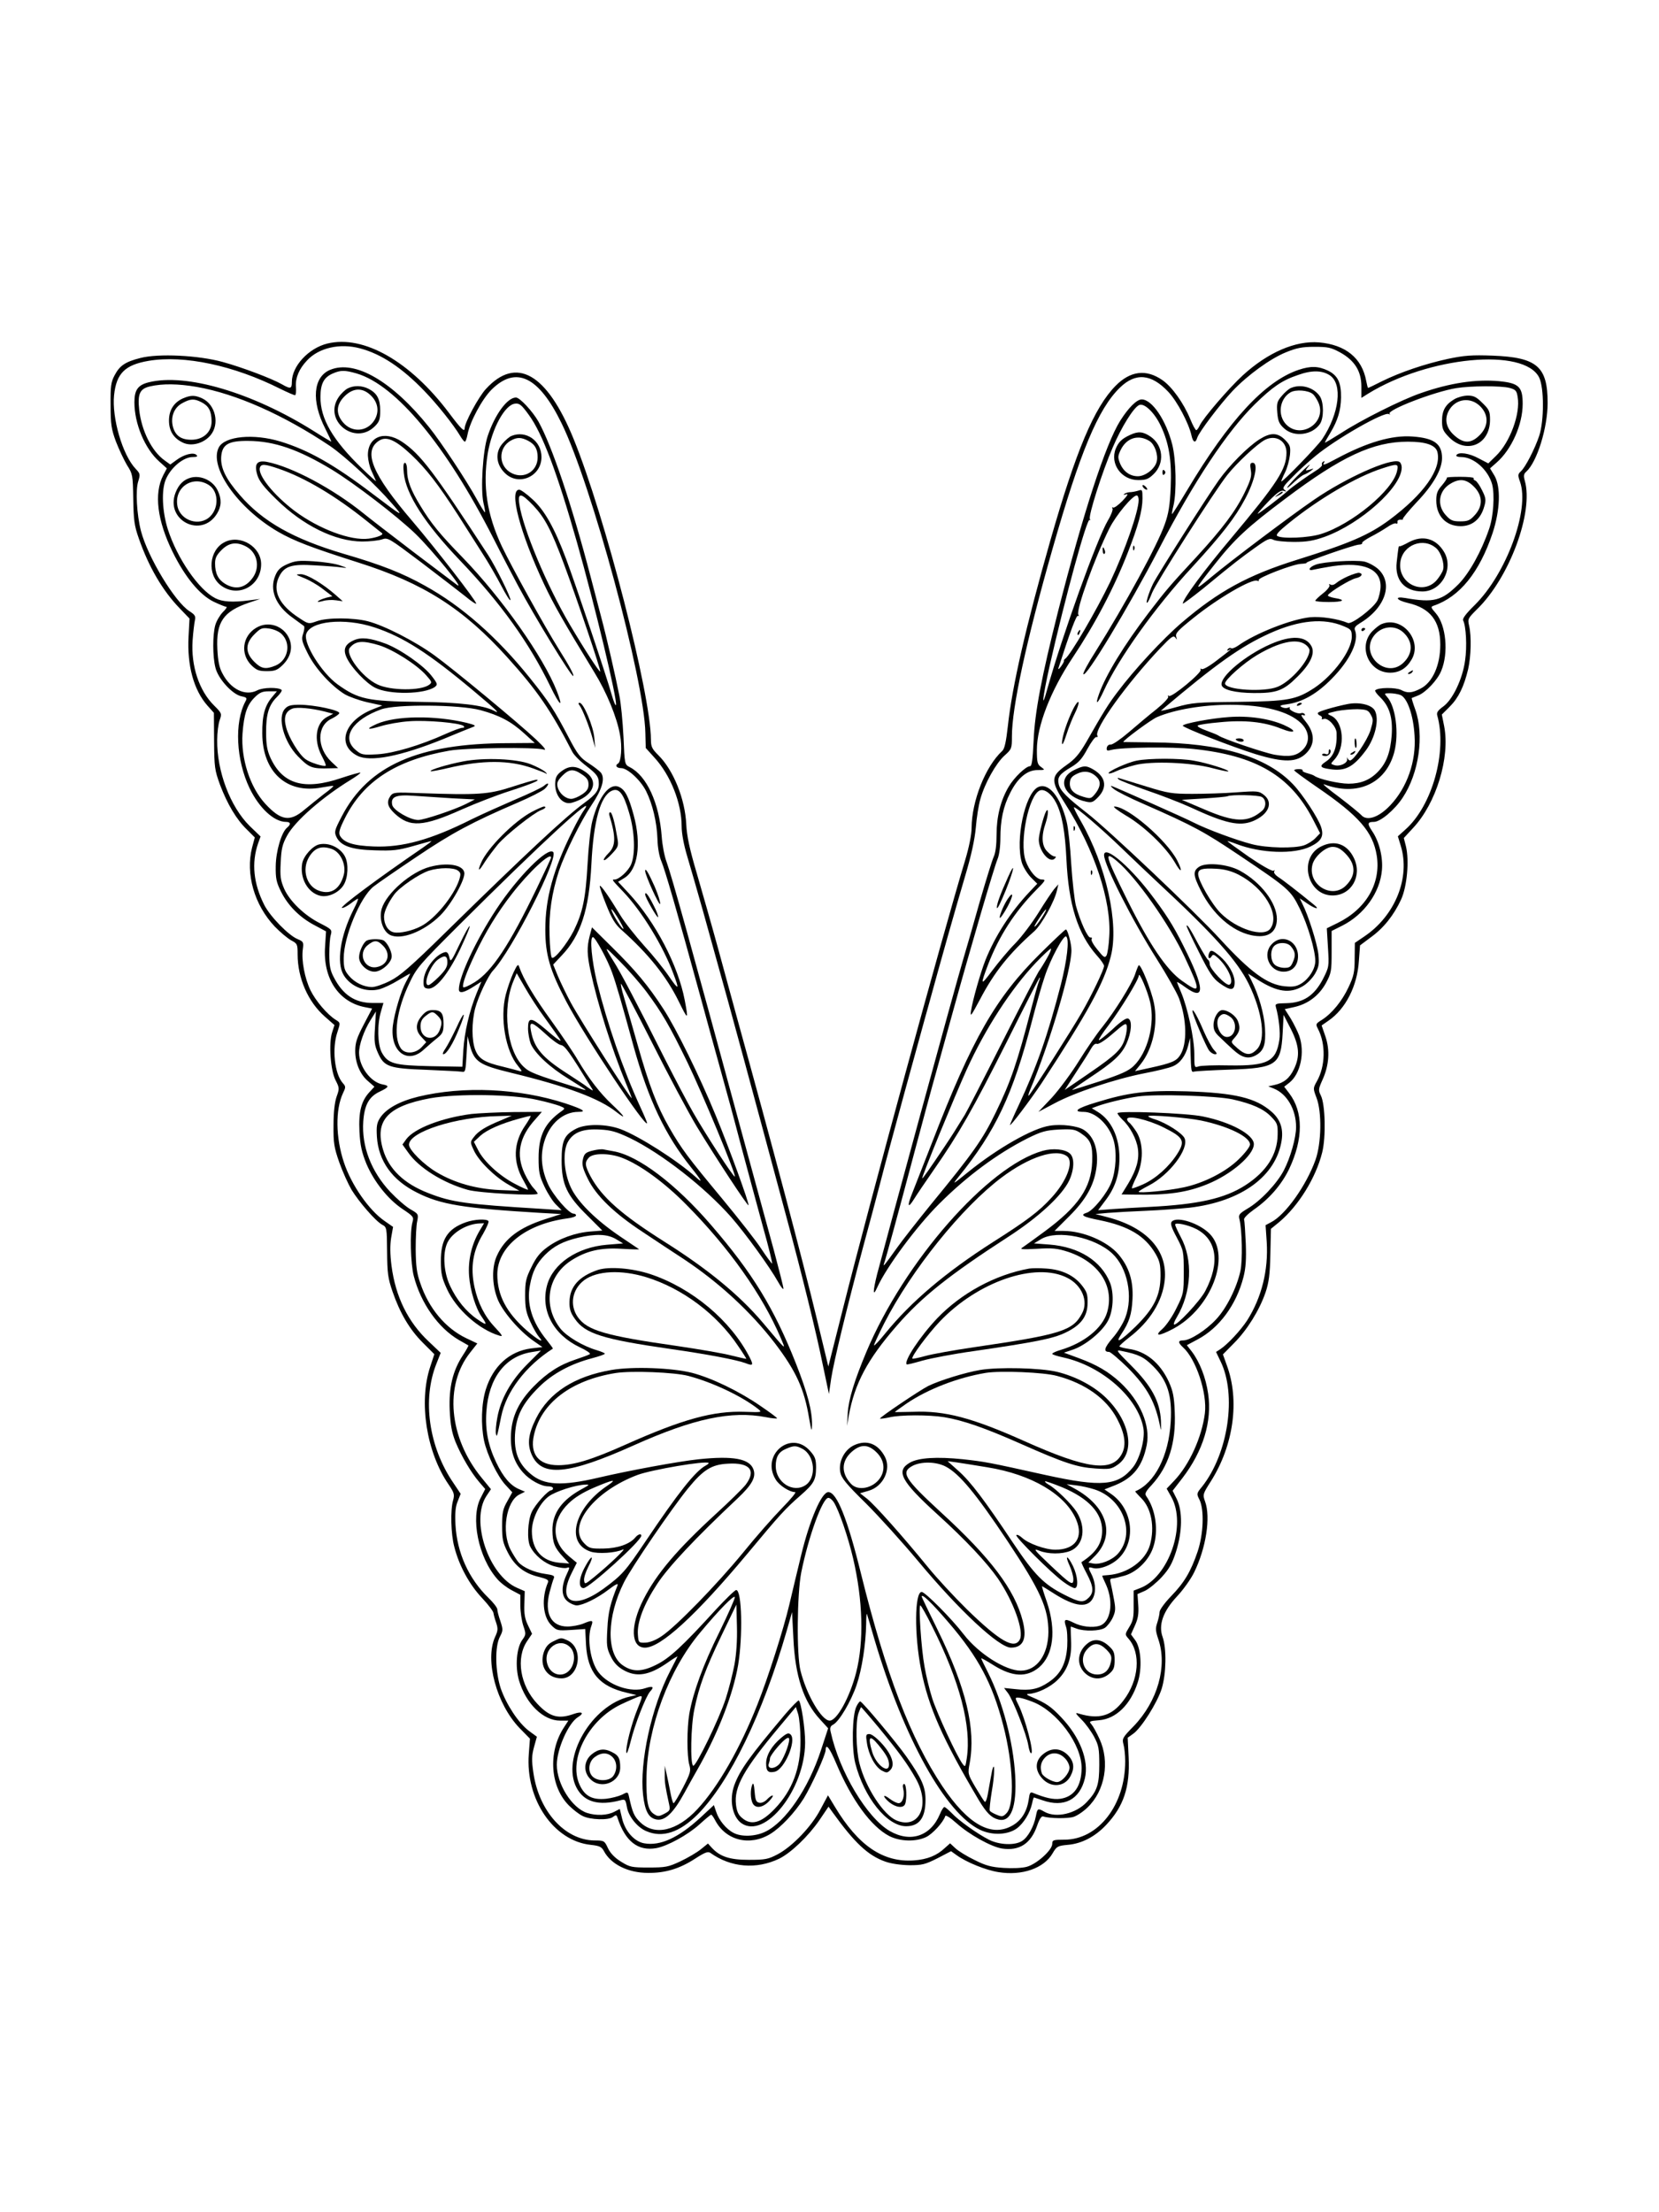 <?xml version="1.0" standalone="no"?>
<!DOCTYPE svg PUBLIC "-//W3C//DTD SVG 20010904//EN"
 "http://www.w3.org/TR/2001/REC-SVG-20010904/DTD/svg10.dtd">
<svg version="1.0" xmlns="http://www.w3.org/2000/svg"
 width="864pt" height="1152pt" viewBox="0 0 864 1152"
 preserveAspectRatio="xMidYMid meet">

<g transform="translate(0,1152) scale(0.1,-0.1)"
fill="#000000" stroke="none">
<path d="M1705 9731 c-98 -24 -185 -118 -185 -200 0 -36 -7 -38 -52 -12 -53
30 -206 88 -308 116 -127 35 -334 45 -428 21 -79 -20 -108 -39 -135 -90 -19
-36 -22 -56 -21 -156 0 -100 4 -125 28 -190 16 -41 42 -96 58 -123 29 -45 30
-52 32 -175 2 -110 5 -138 29 -206 52 -149 124 -272 213 -364 l51 -53 -5 -94
c-8 -151 27 -278 98 -359 l34 -38 1 -146 c1 -138 3 -152 31 -229 38 -100 85
-180 140 -233 l41 -41 -14 -52 c-35 -137 11 -299 118 -412 27 -28 65 -60 84
-71 34 -18 35 -21 35 -74 0 -123 54 -247 142 -324 l50 -44 -12 -37 c-19 -57
-9 -200 18 -251 20 -39 20 -43 5 -85 -10 -29 -16 -80 -16 -149 -1 -92 3 -116
30 -193 17 -48 46 -112 64 -143 40 -65 126 -164 160 -182 23 -12 24 -17 25
-140 1 -111 4 -137 28 -207 39 -113 89 -198 158 -267 l60 -60 -22 -67 c-60
-183 -19 -443 96 -611 29 -43 32 -52 24 -82 -15 -50 -12 -177 6 -243 25 -99
79 -197 144 -266 33 -35 60 -71 60 -79 1 -8 7 -31 14 -50 10 -31 10 -41 -6
-75 -54 -121 8 -349 128 -474 l54 -55 -6 -80 c-18 -237 130 -453 323 -473 45
-5 56 -10 68 -32 36 -69 126 -114 230 -114 90 -1 165 22 245 74 51 33 67 39
80 30 106 -76 239 -87 358 -30 61 30 151 116 209 200 l48 71 20 -28 c115 -160
185 -226 275 -258 31 -11 79 -18 126 -19 67 0 82 4 146 36 l71 37 28 -20 c52
-38 154 -79 219 -89 123 -20 237 20 282 98 21 36 26 39 78 44 74 6 144 43 202
105 90 96 123 195 116 349 l-5 104 28 20 c43 30 126 162 149 235 24 78 26 209
5 269 -23 63 2 134 75 212 32 34 72 90 89 125 62 126 87 287 57 369 -13 36
-12 39 30 105 119 188 151 422 83 605 l-20 56 58 59 c68 68 132 171 164 264
17 51 23 93 25 198 l3 133 43 35 c100 84 191 230 224 363 20 80 16 250 -7 296
-14 28 -13 34 9 83 34 75 39 153 15 224 l-20 58 36 25 c89 61 150 181 158 311
l6 81 56 42 c67 48 120 115 158 197 31 68 43 203 25 277 l-11 43 48 52 c121
129 194 368 162 531 l-12 60 41 41 c46 46 74 104 96 195 15 67 18 171 5 227
-8 35 -6 38 41 85 169 164 296 506 249 670 -7 25 -6 35 8 47 56 51 111 228
111 358 0 189 -55 237 -286 246 -110 4 -148 1 -234 -17 -119 -26 -247 -69
-344 -117 -37 -19 -69 -34 -71 -34 -2 0 -6 17 -10 37 -22 119 -108 188 -246
200 -122 10 -266 -52 -397 -172 -71 -65 -207 -223 -224 -261 -6 -13 -14 -24
-18 -24 -4 0 -18 25 -31 57 -34 83 -95 169 -146 204 -84 58 -166 48 -243 -30
-112 -114 -205 -335 -340 -806 -128 -450 -199 -761 -221 -965 -9 -81 -17 -119
-29 -130 -88 -81 -159 -261 -160 -401 0 -35 -13 -100 -34 -170 -119 -393 -498
-1785 -635 -2330 l-77 -305 -58 240 c-82 339 -229 893 -426 1606 -16 58 -56
206 -90 330 -34 124 -85 302 -112 395 -37 125 -51 192 -54 252 -6 132 -67 283
-145 360 -33 33 -39 44 -39 82 -1 238 -239 1164 -403 1566 -139 341 -298 432
-456 260 -39 -42 -111 -176 -111 -205 0 -22 -18 -5 -81 79 -202 269 -445 408
-634 362z m170 -25 c110 -29 219 -101 336 -223 66 -68 151 -175 185 -232 10
-17 21 -31 25 -31 4 0 10 17 14 38 12 65 75 183 125 233 127 126 246 69 365
-176 156 -318 431 -1336 436 -1612 l2 -78 46 -51 c84 -92 141 -237 141 -357 0
-37 11 -96 29 -156 16 -53 52 -179 81 -281 28 -102 62 -223 75 -270 59 -208
193 -703 360 -1325 80 -295 156 -604 189 -767 l33 -157 12 82 c14 89 80 362
167 687 31 113 71 264 90 337 18 72 75 281 125 465 51 183 106 387 125 453 59
216 144 517 191 675 31 104 49 186 55 250 4 52 15 120 24 150 23 82 81 185
125 225 38 34 39 37 39 100 0 151 74 494 211 975 144 506 238 731 351 841 82
80 164 73 253 -22 46 -49 106 -163 120 -226 8 -37 21 -43 30 -13 9 30 120 176
184 244 79 83 196 168 277 201 56 23 85 29 149 29 70 0 86 -3 134 -29 76 -42
111 -98 111 -178 l0 -59 35 22 c315 194 813 241 891 84 26 -54 26 -225 0 -304
-23 -68 -72 -164 -96 -185 -15 -14 -16 -20 -4 -53 52 -146 -71 -480 -236 -643
-46 -45 -65 -71 -60 -80 15 -28 21 -136 10 -209 -13 -96 -65 -205 -115 -240
-26 -19 -34 -30 -30 -45 53 -188 -26 -471 -166 -595 l-39 -35 15 -49 c51 -166
-29 -364 -189 -472 l-50 -34 -1 -82 c0 -71 -5 -92 -32 -149 -34 -73 -87 -137
-139 -170 -32 -20 -33 -22 -20 -47 41 -79 39 -194 -6 -273 -20 -36 -20 -37 -2
-85 29 -74 26 -237 -5 -324 -48 -134 -157 -287 -232 -325 l-28 -15 6 -88 c9
-146 -26 -288 -102 -408 -34 -52 -101 -124 -140 -150 l-22 -14 23 -48 c86
-174 41 -481 -96 -654 -29 -35 -29 -37 -13 -68 25 -52 21 -178 -10 -270 -35
-103 -69 -161 -138 -232 -33 -34 -59 -70 -60 -82 0 -12 -6 -37 -12 -56 -10
-29 -9 -43 5 -85 49 -141 -3 -324 -128 -454 -58 -59 -61 -65 -53 -95 5 -17 9
-57 9 -88 0 -227 -140 -408 -317 -408 -58 0 -63 -2 -63 -22 0 -32 -81 -105
-132 -119 -25 -7 -76 -9 -122 -6 -63 4 -93 12 -150 41 -40 19 -85 47 -100 61
l-28 26 -27 -24 c-42 -40 -92 -60 -162 -65 -160 -11 -290 77 -412 281 l-35 58
-39 -73 c-46 -89 -147 -194 -223 -234 -49 -26 -65 -29 -150 -29 -101 0 -151
17 -194 64 l-19 21 -37 -30 c-21 -17 -69 -45 -107 -63 -62 -29 -77 -32 -164
-32 -89 0 -99 2 -144 30 -33 20 -56 44 -69 71 -18 39 -20 40 -72 40 -153 3
-287 152 -316 351 -10 68 -9 90 3 135 l15 54 -42 31 c-54 41 -116 135 -146
220 -29 87 -32 220 -4 271 16 31 16 37 2 80 -9 25 -16 53 -16 61 0 9 -21 36
-46 60 -103 100 -164 235 -172 381 -3 63 0 95 12 123 l15 38 -38 57 c-128 187
-163 434 -88 621 l22 56 -62 59 c-108 101 -173 233 -194 394 -8 62 -8 108 -2
146 l10 57 -43 30 c-82 56 -174 188 -213 306 -43 129 -45 274 -5 360 15 31 15
35 0 52 -44 48 -58 181 -29 266 16 49 16 49 -8 64 -44 27 -105 99 -132 154
-30 62 -48 156 -40 214 5 37 3 40 -28 53 -47 20 -142 117 -173 178 -56 111
-67 218 -32 320 l13 36 -57 55 c-101 100 -171 285 -169 448 0 37 6 84 13 103
12 34 11 36 -29 76 -78 77 -121 206 -112 339 3 44 9 91 12 105 5 21 0 29 -28
47 -76 48 -217 281 -253 418 -22 86 -29 214 -14 259 11 35 10 40 -13 64 -69
72 -125 266 -113 384 12 114 57 158 180 179 185 31 444 -24 686 -146 39 -19
73 -34 77 -33 4 2 6 22 4 45 -3 46 17 93 58 136 61 66 171 91 276 63z"/>
<path d="M1719 9594 c-88 -37 -99 -162 -25 -306 19 -38 33 -68 31 -68 -1 0
-42 24 -89 54 -321 202 -667 304 -862 255 -56 -14 -74 -40 -74 -104 0 -111 54
-241 129 -308 l40 -36 -19 -36 c-49 -95 -31 -236 49 -399 65 -132 142 -225
215 -260 30 -14 59 -26 65 -26 5 0 -3 -13 -19 -28 -15 -16 -33 -46 -39 -68
-14 -51 -14 -163 1 -221 14 -58 89 -140 136 -149 28 -6 30 -9 20 -27 -58 -109
-49 -304 22 -452 50 -103 127 -175 190 -175 24 0 26 -13 5 -30 -29 -24 -58
-122 -59 -200 -1 -63 3 -84 27 -132 36 -73 97 -135 175 -176 l60 -32 -5 -79
c-12 -166 71 -290 209 -316 l36 -7 -44 -84 c-36 -69 -44 -94 -44 -137 0 -63
26 -124 69 -159 l31 -27 -24 -26 c-45 -48 -59 -104 -54 -208 4 -73 12 -107 36
-167 40 -94 113 -186 190 -237 55 -37 58 -41 50 -68 -14 -49 -10 -216 7 -280
36 -141 128 -271 235 -333 25 -14 47 -27 49 -28 2 -2 -11 -25 -28 -51 -53 -80
-74 -168 -69 -286 4 -79 11 -116 30 -165 31 -75 81 -160 124 -210 l31 -36 -23
-45 c-55 -103 -13 -312 86 -424 16 -19 50 -45 75 -58 l45 -24 0 -57 c0 -32 7
-78 15 -103 15 -44 15 -47 -6 -76 -29 -42 -37 -138 -16 -210 36 -121 126 -209
214 -209 l43 0 -24 -37 c-83 -128 -71 -308 28 -406 20 -20 51 -44 69 -53 40
-21 138 -24 160 -5 14 11 18 11 23 -5 40 -123 107 -175 202 -158 59 11 164 69
224 123 31 28 58 51 62 51 3 0 12 -13 20 -28 55 -106 180 -138 288 -72 54 33
127 110 174 185 42 69 113 226 114 252 0 37 21 11 55 -70 81 -191 181 -328
276 -378 57 -29 139 -31 193 -5 34 17 88 76 99 109 2 7 27 -9 57 -36 68 -61
182 -124 238 -133 91 -14 151 26 183 118 11 33 23 52 31 49 35 -11 130 -12
160 -2 18 6 51 28 72 49 91 87 117 238 62 357 -15 33 -34 67 -42 76 -14 15
-10 17 40 21 88 7 164 81 201 196 24 72 18 180 -13 221 l-22 30 21 47 c16 35
20 61 17 105 l-4 58 39 17 c21 10 60 42 87 71 39 43 55 71 75 134 33 105 34
209 4 272 l-22 44 51 66 c108 141 155 295 134 439 -12 84 -44 166 -86 221
l-25 32 56 30 c112 59 202 180 239 325 12 47 15 93 12 174 -3 61 -6 117 -9
125 -2 8 19 29 51 52 81 56 145 131 184 212 74 157 74 297 0 394 l-26 34 27
21 c58 46 82 158 51 245 -8 22 -28 62 -44 89 l-31 49 50 11 c71 16 128 59 164
124 28 52 30 62 30 164 l0 108 56 28 c114 58 196 172 206 289 6 67 -14 149
-51 203 -26 39 -25 48 9 48 34 0 108 62 150 126 85 128 113 325 66 458 -12 33
-20 60 -19 61 2 1 18 7 35 14 39 16 100 80 119 128 39 93 25 238 -28 299 -27
31 -28 34 -11 40 135 46 238 174 306 377 40 121 44 242 10 300 l-23 38 34 30
c78 68 136 198 136 306 0 89 -20 108 -123 118 -120 11 -256 -9 -407 -62 -100
-34 -315 -142 -417 -209 -46 -29 -83 -51 -83 -49 0 3 13 26 29 52 38 64 54
116 55 183 1 78 -17 115 -68 140 -51 24 -90 25 -153 4 -175 -59 -362 -261
-580 -626 -42 -70 -78 -127 -79 -125 -2 1 2 23 8 47 16 71 13 236 -7 315 -32
126 -105 235 -159 235 -26 0 -69 -43 -112 -111 -76 -121 -193 -481 -323 -990
-87 -345 -122 -529 -128 -676 -5 -101 -9 -133 -19 -133 -21 0 -83 -59 -111
-107 -42 -71 -63 -156 -63 -249 0 -53 -5 -95 -15 -116 -8 -18 -40 -121 -71
-228 -30 -107 -70 -247 -89 -310 -52 -177 -387 -1407 -447 -1635 -23 -92 -23
-122 1 -68 49 107 204 316 321 433 145 145 303 262 461 342 73 36 95 42 164
46 72 3 84 1 115 -20 51 -34 61 -61 58 -148 -5 -135 -72 -233 -248 -363 -54
-40 -106 -77 -116 -84 -15 -9 2 -10 77 -6 81 5 106 2 162 -16 161 -54 242
-179 203 -314 -24 -83 -119 -160 -243 -197 -24 -7 -43 -16 -43 -20 0 -4 26
-12 58 -19 203 -45 390 -211 417 -370 9 -54 -19 -157 -54 -201 -78 -98 -164
-105 -456 -41 -302 67 -314 69 -430 82 -137 14 -232 8 -277 -18 -74 -43 -46
-96 143 -268 149 -135 259 -253 316 -335 82 -120 137 -275 114 -318 -28 -53
-104 -9 -274 156 -66 65 -158 164 -205 222 -133 163 -276 323 -316 355 l-37
29 45 13 c76 22 118 111 85 176 -36 69 -94 91 -159 62 -52 -23 -84 -86 -74
-141 6 -31 29 -60 134 -163 69 -69 192 -205 272 -301 213 -256 421 -450 483
-450 64 0 85 47 61 140 -41 161 -167 328 -425 564 -191 176 -212 209 -148 243
45 23 122 22 172 -4 71 -37 156 -139 322 -388 172 -259 213 -350 213 -474 -1
-118 -60 -201 -144 -201 -80 0 -220 89 -297 189 -62 81 -201 221 -219 221 -37
0 -39 -225 -3 -405 38 -194 112 -361 301 -680 40 -66 65 -91 101 -100 66 -17
97 65 88 229 -10 175 -65 383 -141 535 -20 39 -36 73 -36 75 0 3 29 -13 65
-36 98 -61 172 -64 236 -11 75 64 91 192 41 341 -16 45 -27 82 -25 82 1 0 29
-17 60 -37 114 -73 183 -79 208 -19 14 34 9 81 -13 123 -16 30 -15 35 8 28 35
-11 103 15 141 55 88 92 66 254 -44 330 l-35 24 56 22 c95 39 142 99 164 209
20 102 -33 228 -138 326 -62 57 -122 92 -217 127 l-76 28 50 17 c64 23 148 92
178 147 29 51 34 144 12 200 -46 114 -161 187 -316 199 l-80 6 38 23 c84 49
280 9 370 -76 79 -74 109 -223 68 -332 -11 -30 -41 -79 -66 -107 -44 -51 -50
-73 -19 -73 7 0 51 -37 97 -82 104 -105 146 -182 171 -318 3 -14 3 5 2 42 -5
100 -49 181 -155 287 -79 79 -82 83 -50 76 89 -18 116 -31 165 -80 74 -74 99
-152 91 -289 -10 -177 -83 -320 -185 -362 -1 -1 13 -17 32 -36 52 -52 71 -150
45 -243 -23 -82 -116 -149 -216 -157 -18 -1 -33 -3 -33 -4 0 -1 9 -23 21 -48
40 -91 23 -194 -34 -212 -37 -12 -96 -5 -136 16 -46 23 -53 19 -39 -22 6 -16
8 -62 6 -102 -6 -90 -35 -145 -97 -186 -53 -36 -95 -45 -173 -36 l-59 6 20
-26 c25 -32 97 -215 106 -271 4 -24 10 -43 15 -43 17 0 -30 180 -66 252 -8 15
-14 29 -14 33 0 10 30 5 85 -16 129 -48 259 -223 258 -347 -1 -94 -40 -149
-111 -159 -36 -5 -77 4 -143 31 -13 6 -17 -1 -21 -32 -9 -64 -37 -110 -83
-137 -110 -65 -232 2 -367 203 -165 247 -294 583 -424 1107 -70 285 -126 425
-170 425 -35 0 -97 -144 -142 -330 -17 -69 -44 -183 -61 -255 -30 -128 -111
-382 -166 -520 -90 -229 -206 -431 -312 -545 -106 -115 -224 -142 -299 -69
-31 30 -40 49 -58 132 -6 27 -7 27 -37 11 -17 -8 -55 -18 -83 -21 -72 -7 -111
14 -138 74 -59 133 47 336 215 417 40 19 82 37 94 41 21 6 21 5 -6 -62 -33
-80 -64 -204 -59 -230 2 -10 12 16 22 57 22 90 79 236 102 262 23 24 14 30
-25 17 -74 -26 -193 15 -245 84 -42 56 -60 178 -36 241 11 30 5 31 -43 11 -20
-8 -57 -15 -82 -15 -85 0 -121 69 -93 178 8 31 18 64 22 73 6 13 -2 17 -45 23
-57 8 -115 33 -140 62 -9 11 -27 39 -40 64 -48 93 -23 252 45 287 l30 15 -30
13 c-46 19 -84 64 -120 140 -42 88 -58 169 -51 265 12 174 98 287 235 309 l49
8 -71 -71 c-85 -85 -139 -182 -156 -278 -7 -36 -10 -75 -7 -85 4 -20 6 -15 27
90 26 130 127 263 269 354 2 1 -13 21 -32 45 -76 93 -106 189 -87 286 13 71
34 112 78 157 46 46 94 71 174 90 91 21 150 19 195 -7 l38 -23 -85 -7 c-154
-13 -280 -98 -311 -211 -35 -130 32 -257 171 -323 33 -15 56 -31 52 -35 -4 -4
-37 -16 -73 -28 -85 -28 -149 -69 -220 -141 -77 -79 -113 -154 -118 -248 -4
-85 15 -145 62 -199 35 -40 95 -73 132 -73 14 0 25 -4 25 -10 0 -5 -4 -10 -8
-10 -18 0 -85 -75 -103 -114 -21 -46 -25 -145 -8 -179 24 -47 74 -88 125 -103
28 -8 58 -12 67 -8 15 5 15 1 -3 -37 -29 -64 -26 -113 6 -138 15 -12 36 -21
48 -21 32 1 105 36 165 82 38 29 52 35 47 22 -37 -92 -49 -139 -53 -226 -5
-86 -3 -101 17 -142 15 -32 35 -54 64 -71 70 -41 136 -30 230 35 32 23 56 37
54 33 -2 -4 -18 -37 -37 -73 -98 -188 -161 -477 -142 -647 10 -83 28 -118 66
-127 46 -12 91 31 150 139 15 28 52 94 82 147 99 179 171 368 197 517 25 150
20 391 -10 391 -7 0 -54 -46 -106 -102 -175 -192 -242 -254 -312 -288 -75 -37
-123 -37 -174 -1 -86 61 -82 253 8 432 40 79 249 385 333 488 79 97 123 125
208 129 114 7 149 -35 92 -110 -16 -20 -84 -87 -153 -150 -204 -187 -311 -313
-379 -447 -70 -137 -66 -251 8 -251 82 0 265 168 534 490 169 203 196 233 274
301 72 63 82 81 83 146 0 44 -5 58 -31 87 -99 113 -259 -20 -179 -149 19 -31
72 -65 101 -65 8 0 -23 -37 -67 -82 -45 -46 -137 -150 -204 -233 -138 -168
-349 -385 -424 -435 -31 -21 -62 -33 -85 -34 -35 -1 -36 0 -39 42 -5 64 31
158 100 263 58 89 198 238 420 447 75 71 96 110 82 150 -20 56 -105 72 -286
53 -105 -11 -364 -59 -518 -95 -195 -46 -287 -41 -357 19 -63 53 -86 113 -81
205 6 96 38 161 125 247 69 69 165 121 276 150 37 10 67 20 67 24 0 3 -19 11
-42 18 -72 21 -157 72 -189 112 -93 118 -69 273 54 354 79 51 153 69 265 62
52 -3 92 -4 90 -2 -1 1 -46 31 -98 66 -127 86 -222 180 -257 255 -38 81 -44
194 -13 242 29 47 78 65 165 60 57 -3 85 -11 155 -44 165 -80 390 -256 527
-411 76 -87 202 -261 245 -338 15 -27 28 -43 28 -35 0 9 -23 99 -50 200 -28
102 -102 374 -165 605 -270 996 -365 1337 -394 1418 -11 29 -22 88 -25 132
-13 174 -78 315 -166 360 -27 14 -27 14 -33 157 -4 79 -13 177 -22 218 -22
109 -63 290 -95 410 -15 58 -40 152 -55 210 -98 375 -201 679 -271 805 -31 54
-97 125 -117 125 -45 0 -110 -89 -147 -200 -26 -77 -38 -279 -22 -350 6 -24 9
-46 8 -48 -2 -2 -22 30 -44 70 -52 95 -185 296 -247 373 -192 240 -387 353
-516 299z m139 -19 c205 -61 464 -373 710 -855 46 -91 105 -203 130 -250 87
-163 275 -470 287 -470 8 0 -20 53 -75 140 -74 118 -247 431 -296 534 -78 166
-101 315 -74 484 22 131 89 254 142 260 23 3 34 -6 71 -57 71 -96 148 -300
252 -666 94 -331 211 -821 203 -846 -2 -7 -12 17 -22 52 -25 91 -191 584 -238
709 -61 162 -112 253 -175 310 -30 28 -61 50 -69 50 -55 0 4 -225 130 -493 48
-102 98 -190 260 -456 65 -105 119 -236 135 -328 12 -61 6 -139 -10 -149 -18
-10 -8 -24 16 -24 33 0 101 -62 130 -120 33 -66 56 -161 59 -249 1 -46 10 -92
20 -115 18 -41 83 -265 201 -696 37 -135 86 -315 110 -400 24 -85 71 -258 104
-385 34 -126 85 -317 114 -422 30 -106 51 -193 48 -193 -3 1 -28 34 -55 75
-26 41 -119 159 -205 263 -180 217 -211 258 -276 371 -63 110 -105 220 -166
436 -28 99 -60 209 -70 244 -11 35 -17 66 -15 68 2 3 75 -135 161 -305 86
-171 191 -367 233 -437 99 -163 265 -416 270 -411 6 6 -101 299 -170 466 -85
207 -207 455 -273 556 -79 122 -147 203 -268 322 l-104 103 -12 -45 c-15 -59
-14 -96 4 -181 37 -173 111 -407 184 -584 17 -41 31 -76 31 -79 0 -15 -265
400 -318 498 -22 41 -52 103 -66 136 l-25 61 44 47 c99 103 143 238 155 476
11 225 47 355 106 382 37 17 61 -13 90 -113 30 -99 34 -215 11 -270 -14 -34
-63 -79 -86 -79 -16 0 -16 0 46 -65 96 -101 206 -281 259 -423 34 -89 30 -92
-23 -15 -25 37 -83 109 -128 158 -45 50 -102 122 -125 160 -59 97 -101 157
-106 152 -3 -2 12 -46 33 -98 28 -71 47 -102 77 -129 142 -126 236 -243 301
-375 49 -100 51 -99 31 7 -35 182 -152 406 -291 556 l-56 60 31 19 c72 42 92
176 50 329 -26 96 -45 132 -76 146 -49 23 -105 -48 -139 -177 -9 -33 -20 -134
-25 -225 -10 -179 -25 -251 -72 -347 -36 -70 -102 -152 -114 -140 -5 5 -11 58
-12 118 -4 115 12 220 49 334 32 94 114 260 170 343 55 81 72 139 48 169 -8 9
-36 31 -64 49 -43 28 -57 45 -104 135 -72 138 -102 185 -201 308 -171 213
-355 375 -547 481 -116 65 -227 109 -423 166 -263 78 -422 168 -541 306 -74
85 -101 142 -97 200 5 64 38 83 141 82 137 -1 262 -45 436 -150 118 -72 338
-241 434 -333 86 -83 266 -304 216 -266 -15 11 -118 89 -229 173 -111 85 -227
174 -256 198 -161 130 -375 244 -505 269 -51 9 -66 -11 -49 -68 9 -31 34 -64
99 -127 139 -137 306 -219 447 -220 39 0 85 5 103 11 31 11 35 8 204 -119 95
-72 198 -152 230 -177 31 -26 57 -43 57 -38 0 15 -212 288 -333 430 -209 244
-258 363 -173 418 38 25 85 5 169 -74 77 -73 138 -151 243 -314 38 -60 95
-149 126 -198 32 -49 76 -126 99 -170 23 -44 44 -78 47 -74 7 6 -75 172 -116
235 -285 437 -352 525 -449 590 -92 61 -179 25 -177 -73 1 -23 9 -60 20 -82
10 -22 20 -44 22 -50 3 -5 -30 24 -72 65 -154 149 -218 260 -217 373 0 69 18
102 64 122 42 18 62 18 125 0z m5067 -9 c69 -45 50 -200 -39 -333 -25 -37
-207 -225 -213 -220 -1 2 7 22 19 46 12 24 23 65 26 92 4 43 1 51 -26 79 -39
38 -74 39 -133 2 -61 -39 -155 -134 -211 -212 -66 -93 -316 -487 -343 -540
-23 -47 -42 -111 -29 -97 5 4 15 27 24 50 20 51 323 527 392 614 50 63 154
160 195 182 56 29 113 -4 113 -66 0 -86 -47 -158 -290 -448 -140 -166 -250
-315 -250 -338 0 -4 48 32 108 80 165 136 192 156 270 212 63 45 75 50 94 40
12 -6 60 -11 107 -11 68 0 102 6 161 27 187 68 400 259 400 360 0 14 -6 28
-14 31 -48 18 -276 -84 -442 -198 -127 -87 -432 -317 -533 -401 -97 -81 -96
-76 18 68 103 130 169 191 365 338 292 220 457 297 638 297 95 0 145 -18 154
-54 22 -89 -71 -220 -251 -354 -106 -78 -205 -121 -480 -207 -256 -80 -409
-164 -600 -327 -98 -84 -247 -244 -336 -363 -45 -59 -72 -102 -162 -260 -37
-63 -58 -88 -104 -120 -82 -58 -83 -80 -4 -203 150 -235 240 -504 228 -688 -2
-45 -9 -89 -14 -99 -9 -15 -15 -11 -47 29 -21 25 -35 50 -31 56 4 6 1 9 -6 8
-14 -3 -53 83 -76 167 -7 28 -18 124 -24 215 -5 91 -16 190 -24 221 -33 133
-96 208 -151 179 -67 -37 -117 -275 -82 -393 7 -22 28 -56 46 -75 l34 -34 -39
-41 c-100 -106 -180 -230 -231 -357 -26 -66 -67 -210 -75 -265 -5 -34 1 -25
47 61 74 141 150 237 282 354 39 35 107 157 119 215 l7 30 -22 -25 c-11 -14
-48 -68 -81 -122 -33 -53 -87 -125 -121 -160 -34 -34 -88 -99 -121 -143 -61
-82 -63 -78 -20 35 57 147 138 272 248 384 51 51 53 56 31 56 -28 0 -66 45
-85 99 -33 99 17 343 75 365 24 9 61 -18 84 -64 31 -60 47 -151 54 -295 11
-236 59 -387 157 -499 22 -24 39 -49 39 -56 0 -18 -66 -156 -117 -244 -51 -89
-259 -415 -275 -431 -5 -5 -2 8 7 30 101 240 215 625 215 726 0 36 -20 109
-29 109 -4 0 -64 -57 -134 -126 -232 -230 -354 -444 -561 -979 -43 -110 -89
-228 -103 -263 -30 -73 -26 -90 8 -35 13 21 58 88 100 148 135 194 205 318
380 665 93 187 172 340 174 340 3 0 0 -10 -5 -22 -5 -13 -23 -77 -40 -143 -71
-274 -105 -376 -185 -540 -67 -138 -115 -207 -336 -476 -69 -85 -150 -188
-179 -229 -62 -87 -73 -101 -66 -80 9 24 72 255 157 575 44 165 95 354 114
420 18 66 59 212 90 325 92 333 213 746 230 786 9 21 15 66 15 110 0 93 15
165 51 235 39 78 88 119 142 119 40 0 41 0 19 16 -19 13 -22 24 -22 89 0 124
71 307 186 480 118 177 215 362 287 546 55 141 77 221 77 284 0 45 -1 47 -22
40 -13 -4 -33 -8 -45 -8 -12 -1 -25 -6 -29 -10 -5 -4 0 -5 11 -1 13 5 7 -7
-19 -34 -22 -23 -44 -38 -49 -35 -6 3 -7 1 -3 -5 3 -6 -7 -34 -24 -62 -58 -99
-238 -600 -316 -879 -32 -117 -25 -47 11 115 82 362 196 779 210 767 4 -5 5
-2 1 4 -9 16 65 249 119 373 45 105 107 205 136 220 26 15 81 -37 114 -107 43
-90 58 -181 52 -320 -4 -93 -11 -138 -31 -193 -37 -107 -207 -419 -363 -667
-36 -56 -63 -107 -61 -113 9 -28 234 345 393 650 183 353 355 612 500 755 91
89 141 124 224 152 72 26 126 25 166 -1z m-5899 -61 c204 -36 450 -145 692
-307 77 -52 239 -202 325 -302 62 -71 58 -69 -98 49 -205 156 -338 231 -485
276 -139 42 -288 28 -320 -30 -54 -101 97 -317 308 -440 83 -48 175 -83 417
-160 341 -108 547 -239 778 -495 156 -173 226 -275 337 -490 8 -17 42 -51 75
-76 48 -37 61 -53 63 -78 4 -44 -10 -66 -76 -114 -97 -71 -307 -267 -717 -669
-188 -185 -242 -231 -294 -257 -35 -18 -77 -32 -93 -32 -43 0 -91 23 -121 59
-23 27 -27 42 -27 91 0 112 86 318 155 373 20 16 120 85 223 154 185 125 292
182 527 283 66 28 130 61 142 72 26 25 22 39 -4 16 -10 -9 -79 -42 -153 -73
-74 -32 -174 -77 -223 -101 -213 -107 -361 -148 -511 -142 -106 4 -156 20
-176 57 -7 15 -2 34 25 88 97 195 267 305 545 354 83 15 449 19 490 6 18 -6 8
8 -37 51 -91 86 -428 365 -530 439 -102 74 -262 156 -348 178 -76 19 -210 20
-265 0 -42 -15 -44 -15 -89 15 -108 69 -145 145 -106 220 27 52 65 64 185 56
58 -3 121 -8 140 -11 32 -4 31 -3 -10 11 -25 9 -86 18 -136 21 -77 5 -97 3
-138 -15 -36 -16 -50 -30 -62 -59 -32 -75 2 -157 89 -219 29 -21 55 -40 60
-44 4 -3 2 -21 -4 -39 -10 -29 -8 -40 24 -104 38 -77 121 -168 192 -212 22
-13 75 -32 118 -42 l78 -17 -48 -19 c-149 -58 -192 -185 -83 -242 67 -35 225
-4 450 87 74 31 144 59 155 63 16 6 8 10 -35 21 -168 40 -370 37 -468 -6 -62
-28 -49 -33 23 -11 33 10 98 22 145 25 88 7 267 -8 285 -25 5 -6 3 -9 -7 -9
-9 0 -47 -14 -85 -31 -135 -61 -274 -102 -358 -107 -76 -4 -83 -3 -113 23 -76
64 -17 157 133 211 77 28 409 25 517 -4 99 -27 160 -59 228 -121 l55 -50 -140
-1 c-466 -1 -727 -116 -865 -381 -38 -73 -40 -81 -28 -107 22 -47 79 -67 201
-70 92 -3 120 0 198 22 49 14 92 26 95 26 4 0 -16 -15 -42 -33 -237 -162 -437
-311 -423 -315 5 -2 25 8 44 22 18 14 36 26 39 26 4 0 -7 -26 -23 -57 -69
-137 -90 -277 -51 -341 37 -61 117 -92 188 -73 20 6 64 26 96 46 32 19 60 35
62 35 1 0 -8 -19 -21 -42 -27 -49 -60 -161 -69 -229 -16 -134 76 -205 162
-124 20 18 52 46 70 60 28 23 32 33 32 74 0 55 -12 71 -56 71 -24 0 -39 -8
-58 -31 -33 -39 -33 -76 -1 -109 l25 -27 -24 -26 c-33 -35 -89 -38 -110 -4
-39 61 -21 197 46 337 38 81 52 96 257 301 431 430 719 695 655 604 -12 -16
-40 -66 -62 -111 -100 -200 -142 -351 -142 -515 0 -131 24 -212 109 -374 96
-183 420 -669 421 -633 0 4 -16 42 -36 85 -90 196 -171 431 -225 648 -27 112
-39 235 -21 235 12 0 78 -121 100 -185 21 -58 47 -148 112 -385 78 -279 164
-460 299 -629 57 -71 64 -87 24 -50 -97 87 -295 213 -391 249 -72 27 -178 29
-230 3 -63 -32 -77 -62 -77 -166 0 -125 27 -182 134 -287 l78 -78 -61 -5 c-80
-6 -165 -37 -226 -82 -37 -27 -58 -53 -82 -103 -29 -58 -33 -76 -33 -147 0
-67 5 -90 28 -140 15 -33 35 -67 44 -77 33 -37 -6 -16 -63 33 -107 94 -154
184 -154 293 1 144 146 261 363 291 26 3 47 10 47 16 0 5 -6 9 -13 9 -24 0
-106 95 -132 152 -35 77 -42 149 -21 221 27 94 98 157 178 157 46 0 26 13 -67
44 -243 79 -531 92 -767 35 -98 -24 -168 -63 -199 -111 -17 -27 -19 -45 -16
-98 8 -126 80 -226 208 -290 123 -63 243 -82 643 -106 l109 -6 -87 -28 c-132
-43 -208 -100 -248 -189 -27 -58 -26 -148 2 -222 23 -64 114 -170 189 -222
l46 -32 -60 -7 c-112 -15 -197 -92 -235 -214 -23 -74 -26 -183 -9 -266 16 -74
70 -186 112 -231 l35 -38 -26 -47 c-23 -40 -27 -59 -27 -128 0 -70 4 -88 30
-139 36 -70 86 -109 163 -127 40 -10 51 -16 46 -28 -35 -82 -27 -179 17 -223
29 -29 33 -29 103 -25 l74 5 4 -81 c8 -145 69 -218 213 -251 l50 -12 -35 -8
c-198 -44 -359 -320 -277 -475 39 -74 115 -95 228 -65 25 7 27 4 34 -35 8 -49
55 -107 102 -126 84 -36 173 -6 267 88 166 168 338 522 463 955 l28 98 7 -135
c9 -199 53 -331 139 -424 l42 -46 -37 -113 c-65 -200 -185 -376 -291 -426 -52
-25 -124 -27 -164 -6 -38 19 -77 66 -91 110 l-12 35 -69 -64 c-115 -106 -210
-150 -294 -135 -51 9 -99 62 -115 129 l-12 50 -29 -15 c-36 -19 -94 -21 -141
-6 -80 26 -158 151 -158 251 0 81 60 217 110 248 35 21 22 32 -21 17 -80 -29
-126 -16 -190 52 -90 95 -114 239 -53 328 l25 37 -21 44 c-16 33 -21 59 -19
110 l2 68 -39 17 c-149 64 -245 350 -161 478 l24 36 -49 60 c-170 208 -195
481 -59 652 l37 47 -57 27 c-109 52 -196 156 -240 287 -19 53 -23 90 -24 177
0 61 3 126 8 146 7 36 6 38 -36 62 -24 14 -71 55 -105 91 -99 106 -149 237
-140 366 6 86 30 129 85 155 50 24 53 31 15 38 -62 12 -121 92 -122 164 0 43
25 115 60 171 l28 45 -5 -85 c-5 -71 -2 -92 15 -130 32 -73 57 -82 252 -89 91
-4 174 -8 185 -10 19 -4 20 3 25 91 l5 94 12 -47 c23 -86 49 -103 213 -143
293 -71 462 -134 552 -206 54 -42 41 -21 -24 40 -63 59 -122 136 -177 229 -23
40 -86 133 -140 208 -88 121 -146 218 -167 280 -5 17 -10 12 -30 -30 -13 -28
-31 -80 -40 -115 -31 -121 -1 -294 64 -371 22 -27 23 -31 6 -26 -10 3 -48 13
-84 22 -95 22 -126 41 -144 86 -20 49 -20 147 -1 219 17 63 66 166 92 195 100
107 344 588 314 618 -28 28 -185 -129 -296 -298 -106 -161 -195 -351 -195
-417 0 -24 27 -18 81 17 l36 23 -25 -61 c-38 -94 -63 -202 -69 -297 l-5 -85
-167 3 c-188 4 -221 13 -253 72 -22 42 -24 146 -4 212 l13 45 -56 0 c-92 0
-155 42 -202 133 -19 35 -24 61 -24 120 0 41 3 87 8 102 7 26 4 29 -54 59 -83
41 -161 117 -189 181 -19 44 -22 65 -18 137 3 71 9 95 33 139 41 76 184 201
333 292 29 18 51 34 49 36 -2 3 -46 -10 -98 -27 -194 -66 -307 -34 -371 106
-17 38 -22 69 -22 130 -1 94 14 144 56 185 17 17 28 33 25 37 -16 15 -96 14
-127 -2 -62 -32 -139 5 -182 89 -16 29 -23 65 -26 126 -7 141 31 196 166 242
l57 19 -55 -7 c-88 -12 -143 -8 -179 11 -87 45 -198 207 -247 359 -29 92 -34
203 -11 258 26 63 92 118 141 118 22 0 27 3 19 11 -15 15 -64 3 -103 -26 l-33
-24 -29 21 c-67 47 -121 155 -133 264 -9 83 3 110 57 122 65 15 146 14 244 -3z
m6836 -5 c32 -9 37 -15 42 -48 15 -86 -40 -236 -113 -306 l-40 -39 -50 26
c-49 27 -105 35 -116 17 -4 -6 7 -10 25 -10 65 0 140 -66 161 -142 14 -54 7
-168 -16 -233 -40 -117 -103 -230 -159 -287 -87 -87 -129 -98 -278 -72 -59 10
-46 -12 15 -26 116 -27 168 -94 168 -217 0 -107 -40 -197 -103 -229 -45 -23
-67 -25 -101 -7 -29 14 -120 14 -135 -2 -3 -3 8 -19 26 -36 48 -47 66 -105 60
-197 -7 -90 -27 -144 -71 -190 -42 -44 -90 -63 -154 -63 -50 0 -156 24 -178
41 -5 4 -23 10 -38 14 -15 4 -26 10 -23 14 2 4 -7 7 -20 7 -13 0 -24 -3 -24
-6 0 -4 55 -44 122 -90 215 -147 288 -231 308 -354 23 -144 -55 -279 -205
-352 l-55 -27 6 -100 c6 -100 6 -101 -27 -166 -45 -85 -101 -122 -189 -124
-56 -1 -60 -3 -55 -21 15 -53 24 -133 18 -169 -17 -114 -61 -137 -259 -134
-76 2 -149 -1 -161 -5 -23 -8 -23 -7 -23 65 0 79 -35 241 -69 321 -12 27 -21
51 -21 53 0 2 19 -9 42 -26 106 -77 104 -9 -9 215 -53 107 -95 172 -178 280
-113 145 -235 245 -235 192 0 -51 149 -344 275 -542 52 -82 104 -174 115 -203
41 -109 44 -239 6 -297 -20 -31 -44 -41 -153 -65 l-82 -18 30 37 c63 79 91
209 69 316 -14 70 -70 209 -80 198 -3 -4 -12 -26 -19 -48 -18 -52 -106 -193
-170 -273 -28 -34 -83 -114 -122 -177 -39 -63 -102 -148 -140 -190 l-71 -75
85 45 c104 56 314 126 467 156 63 12 129 28 147 36 38 15 67 54 81 108 l10 40
2 -65 c3 -113 4 -115 20 -110 8 2 92 7 185 10 242 8 266 24 275 190 l5 95 38
-74 c44 -87 48 -142 16 -208 -23 -48 -52 -72 -102 -83 l-32 -7 30 -12 c68 -28
115 -109 115 -200 0 -56 -30 -161 -64 -226 -36 -69 -123 -161 -191 -200 -41
-25 -46 -31 -40 -54 14 -57 17 -215 5 -270 -19 -87 -73 -195 -127 -252 -52
-56 -135 -109 -170 -109 -29 0 -29 -11 -2 -36 68 -61 127 -239 114 -344 -16
-125 -81 -268 -160 -351 l-39 -41 23 -41 c84 -145 -12 -423 -164 -478 l-31
-12 0 -76 c1 -63 -3 -82 -23 -114 -23 -38 -23 -38 -4 -60 66 -75 55 -217 -26
-322 -61 -81 -127 -100 -231 -69 -22 7 -21 3 13 -31 21 -21 50 -61 65 -89 24
-45 27 -62 27 -146 0 -102 -11 -137 -64 -193 -57 -62 -161 -86 -221 -52 -35
20 -37 19 -45 -22 -10 -53 -41 -110 -71 -129 -37 -25 -119 -22 -174 6 -59 30
-158 100 -194 139 -17 17 -33 31 -38 31 -4 0 -15 -17 -23 -37 -48 -115 -153
-150 -261 -88 -119 69 -263 310 -308 517 -5 20 -1 30 13 37 32 17 93 121 122
206 28 82 48 212 50 320 0 33 2 56 4 50 2 -5 20 -66 40 -135 152 -512 370
-904 550 -989 63 -30 145 -26 191 8 35 26 68 80 79 129 3 17 8 32 10 32 1 0
22 -7 45 -15 111 -39 193 3 220 114 22 93 -25 215 -124 319 -51 54 -78 73
-151 104 -27 11 -33 17 -19 17 45 2 113 34 152 73 53 52 75 116 70 208 -2 39
-2 70 -1 70 1 0 14 -5 30 -11 41 -15 120 -13 147 4 13 9 31 32 41 53 15 33 16
46 6 98 -6 34 -14 71 -17 84 -4 15 -2 22 8 22 8 0 37 7 65 15 65 19 127 81
149 148 29 86 13 197 -37 267 -8 12 -2 24 29 57 88 96 127 219 120 380 -3 80
-9 109 -31 158 -46 99 -120 159 -210 171 -26 4 -47 10 -47 13 0 4 22 24 49 45
109 83 176 190 187 301 15 153 -92 272 -296 326 l-65 17 65 6 c36 3 126 8 200
11 74 3 176 11 225 16 271 32 452 165 480 352 9 61 -8 109 -53 148 -82 72
-191 98 -442 106 -209 6 -304 -6 -472 -58 -100 -30 -124 -49 -64 -49 62 0 133
-68 156 -149 17 -60 12 -155 -11 -215 -21 -58 -96 -151 -129 -161 -38 -12 -20
-22 67 -39 151 -31 236 -81 291 -175 22 -38 26 -57 26 -116 -1 -102 -34 -168
-129 -262 -79 -77 -112 -95 -75 -40 41 62 54 102 58 182 5 96 -18 168 -74 234
-58 67 -183 121 -285 121 l-47 0 78 78 c85 85 125 156 139 243 15 92 -8 169
-64 205 -32 21 -117 32 -178 22 -89 -13 -273 -118 -427 -243 -79 -64 -82 -66
-50 -26 196 241 285 431 385 816 20 77 49 181 66 230 29 90 100 221 112 208
17 -16 4 -123 -28 -250 -68 -263 -124 -424 -220 -629 -25 -53 -45 -99 -45
-102 0 -11 107 131 165 218 240 367 325 521 360 660 44 169 -24 473 -156 704
-22 38 -38 70 -36 72 6 7 147 -114 252 -216 55 -53 136 -130 180 -171 298
-277 419 -412 479 -534 72 -149 90 -292 41 -340 -32 -33 -57 -31 -100 6 -36
32 -36 32 -17 53 28 31 33 52 20 86 -10 30 -52 60 -82 60 -22 0 -46 -40 -46
-78 0 -25 8 -41 33 -63 17 -17 48 -46 68 -64 45 -42 78 -51 116 -32 45 24 56
55 51 144 -5 76 -32 170 -70 246 l-18 37 52 -33 c99 -63 165 -72 232 -33 24
14 51 42 65 66 20 36 22 50 17 102 -7 58 -53 203 -83 261 l-14 29 38 -26 c42
-29 70 -35 37 -8 -88 72 -163 130 -187 145 -15 10 -25 23 -21 29 4 7 3 8 -4 4
-7 -4 -63 28 -129 73 -64 45 -114 81 -110 81 4 0 24 -6 44 -14 129 -50 302
-56 388 -14 57 28 71 54 55 102 -15 46 -96 170 -146 222 -137 144 -377 216
-731 218 -84 1 -153 2 -153 2 0 10 147 118 176 130 94 40 240 64 381 64 174 0
305 -34 369 -96 44 -43 48 -99 9 -138 -33 -33 -71 -39 -147 -26 -58 11 -270
83 -293 100 -5 4 -34 15 -63 26 -28 10 -49 21 -44 26 4 4 55 12 115 17 128 13
232 2 318 -33 76 -30 89 -14 15 19 -76 33 -182 49 -287 41 -89 -6 -239 -34
-239 -45 1 -10 259 -111 379 -148 148 -45 215 -44 264 5 46 46 45 104 -2 163
-23 28 -29 40 -17 36 11 -4 15 -3 11 4 -4 6 -13 8 -21 5 -16 -6 -66 18 -57 28
4 4 0 4 -9 1 -9 -4 -24 -2 -33 3 -13 7 -7 10 29 15 79 11 155 54 232 133 96
97 144 199 120 254 -4 11 4 21 25 34 135 80 178 211 94 285 -19 16 -51 33 -71
37 -49 9 -211 -1 -251 -16 -37 -13 -46 -36 -10 -26 12 3 56 11 98 18 160 23
249 -14 249 -104 0 -24 -8 -58 -17 -76 -23 -41 -133 -124 -153 -116 -52 22
-141 35 -196 30 -98 -10 -285 -83 -376 -148 -16 -11 -32 -17 -37 -13 -5 3 -13
0 -17 -6 -5 -8 -3 -9 7 -4 23 14 7 0 -64 -54 -37 -29 -72 -49 -79 -45 -6 4 -8
3 -5 -3 9 -14 -150 -146 -165 -137 -6 4 -8 3 -4 -4 3 -6 -23 -34 -60 -64 -37
-29 -101 -83 -144 -120 -42 -36 -85 -66 -95 -65 -10 1 -19 -6 -21 -17 -2 -15
2 -17 24 -11 51 14 317 17 427 5 326 -34 505 -139 623 -367 l37 -72 -24 -25
c-13 -14 -40 -31 -60 -38 -51 -17 -194 -14 -271 6 -82 21 -235 78 -302 112
-48 25 -396 179 -428 191 -8 2 -4 -4 10 -15 14 -12 83 -47 155 -78 264 -116
316 -145 501 -269 259 -174 266 -181 314 -278 41 -84 80 -216 80 -271 0 -40
-31 -91 -72 -117 -26 -16 -44 -19 -86 -15 -91 8 -180 74 -338 246 -129 141
-585 573 -694 657 -103 80 -138 115 -146 148 -9 37 3 54 64 90 40 24 57 43 85
95 20 36 40 64 47 62 6 -1 9 2 5 7 -19 32 152 270 328 456 56 59 68 68 78 55
9 -13 10 -13 5 2 -6 20 3 31 93 103 123 99 299 202 328 191 8 -3 12 -2 8 3 -7
12 180 84 221 85 18 1 30 3 28 5 -6 6 245 93 273 95 11 0 19 4 17 8 -3 4 17
18 43 32 26 13 65 36 86 50 21 15 43 24 48 20 5 -3 8 0 7 8 -2 7 5 12 15 12
10 -1 16 0 13 3 -3 3 30 43 73 89 86 90 131 170 131 229 0 74 -41 104 -154
112 -106 8 -236 -30 -393 -114 -67 -36 -78 -39 -67 -21 4 7 3 8 -5 4 -6 -4 -9
-11 -6 -16 3 -4 -12 -19 -32 -31 -41 -25 -119 -81 -143 -102 -38 -35 -160
-127 -160 -122 0 3 26 33 58 66 44 45 64 58 78 53 15 -5 16 -4 4 5 -13 9 -6
20 40 66 30 31 84 81 120 110 107 89 359 233 383 219 7 -4 9 -3 4 1 -17 19
231 115 347 134 73 12 235 13 278 1z m-6410 -421 c137 -47 296 -142 458 -272
41 -33 77 -62 80 -64 9 -8 -26 -22 -70 -28 -93 -12 -259 50 -385 144 -111 84
-195 189 -181 227 7 19 25 18 98 -7z m5824 -11 c-20 -100 -236 -279 -397 -329
-63 -20 -202 -26 -227 -10 -9 6 7 24 59 66 158 128 356 244 488 286 80 26 85
25 77 -13z m-4498 -181 c60 -64 93 -127 160 -307 67 -179 193 -552 188 -557
-4 -5 -82 115 -157 242 -121 205 -245 501 -264 628 -10 64 8 62 73 -6z m3152
29 c0 -59 -72 -265 -148 -426 -72 -150 -208 -383 -235 -401 -5 -3 -7 -8 -6
-10 2 -2 -5 -15 -15 -29 -10 -14 -16 -18 -14 -10 63 196 94 278 102 273 5 -3
6 -1 2 6 -14 21 85 296 162 450 34 68 120 171 142 171 6 0 10 -11 10 -24z
m-3980 -663 c151 -50 282 -134 518 -332 118 -99 142 -122 104 -102 -54 29
-183 44 -389 46 -270 3 -318 14 -426 92 -82 60 -175 209 -163 259 18 70 199
89 356 37z m5048 6 c39 -16 42 -21 42 -55 0 -70 -94 -198 -193 -265 -96 -63
-138 -71 -401 -74 -212 -2 -238 -4 -319 -27 -49 -14 -85 -22 -80 -18 287 243
415 334 568 403 152 68 280 80 383 36z m-5581 -369 c-38 -45 -52 -96 -51 -190
1 -200 127 -315 308 -281 33 6 61 10 62 8 2 -2 -20 -21 -49 -42 -28 -22 -74
-59 -102 -82 -75 -64 -122 -57 -204 32 -79 86 -127 235 -118 365 8 102 23 148
62 187 27 27 41 33 75 33 l42 0 -25 -30z m5876 11 c36 -14 68 -105 74 -212 9
-134 -39 -270 -126 -362 -60 -64 -123 -85 -152 -51 -7 8 -58 50 -113 92 -56
41 -92 72 -81 68 173 -65 322 3 366 166 26 98 8 240 -38 290 -15 17 -14 18 15
18 17 0 42 -4 55 -9z m-4423 -847 c0 -3 -34 -76 -75 -161 -142 -294 -232 -431
-323 -488 -31 -19 -58 -31 -60 -25 -5 15 17 76 61 169 54 115 118 220 193 316
89 115 204 222 204 189z m2948 -19 c99 -83 272 -328 351 -497 87 -186 86 -196
-14 -125 -80 57 -168 187 -285 422 -115 232 -122 259 -52 200z m-2571 -352
c-6 -5 -53 69 -62 97 -4 14 9 -2 29 -34 20 -32 35 -61 33 -63z m2179 59 c-14
-22 -30 -43 -36 -47 -7 -4 3 15 22 43 39 59 51 62 14 4z m-2059 -387 c81 -109
120 -176 213 -367 78 -161 255 -587 247 -595 -6 -5 -151 218 -216 332 -29 50
-95 176 -148 280 -141 281 -232 454 -268 510 -52 83 -50 83 32 0 44 -44 107
-116 140 -160z m2087 178 c-15 -27 -35 -59 -45 -73 -9 -14 -95 -180 -191 -370
-96 -190 -183 -359 -193 -375 -51 -83 -65 -105 -105 -165 -80 -119 -115 -169
-117 -166 -5 4 171 432 231 565 97 214 232 422 361 558 38 40 74 73 78 73 4 0
-4 -21 -19 -47z m-2617 -313 c90 -125 91 -126 73 -115 -8 4 -40 30 -71 57 -73
62 -89 62 -89 3 0 -25 7 -61 14 -80 22 -51 100 -124 199 -184 48 -30 87 -55
87 -56 0 -2 -10 0 -22 4 -247 77 -270 86 -303 118 -86 84 -111 303 -50 447
l16 38 44 -76 c24 -42 69 -112 102 -156z m3153 81 c26 -111 -12 -261 -86 -332
-27 -26 -65 -43 -177 -80 -78 -25 -143 -46 -144 -45 -1 1 39 28 88 61 127 84
168 121 195 179 27 59 32 124 9 132 -10 4 -39 -16 -81 -56 -36 -33 -68 -59
-71 -56 -3 2 20 38 51 78 64 85 156 236 157 258 1 23 45 -79 59 -139z m-3710
-71 c22 -22 24 -37 10 -74 -24 -63 -100 -49 -100 19 0 24 7 39 26 54 33 26 39
26 64 1z m4127 -5 c41 -29 29 -105 -17 -105 -39 0 -67 79 -38 108 16 16 29 15
55 -3z m-547 -109 c-17 -59 -45 -87 -188 -185 l-127 -87 60 93 c33 50 68 105
77 122 11 19 22 29 31 25 9 -3 43 19 83 54 60 52 69 57 72 40 2 -12 -1 -39 -8
-62z m-3019 20 c32 -30 68 -56 80 -58 21 -3 43 -34 159 -222 10 -15 9 -17 -2
-10 -7 4 -17 12 -23 16 -5 5 -51 35 -100 67 -130 83 -174 134 -190 224 -10 52
5 48 76 -17z m-41 -344 c47 -10 99 -25 115 -31 29 -12 29 -13 10 -27 -88 -62
-120 -127 -120 -244 0 -74 4 -93 31 -150 17 -36 44 -78 60 -93 l29 -29 -105 7
c-395 24 -467 34 -589 82 -127 49 -206 125 -236 226 -45 152 24 227 246 268
141 25 433 21 559 -9z m3620 3 c101 -23 161 -49 201 -91 31 -32 34 -40 33 -92
-1 -104 -58 -193 -168 -264 -107 -69 -244 -100 -501 -113 -60 -3 -145 -8 -188
-11 l-78 -6 39 52 c50 66 72 133 72 220 0 107 -42 197 -113 240 l-31 19 27 10
c45 17 148 42 212 51 95 14 408 4 495 -15z m-2242 -1819 c66 -34 76 -151 17
-190 -65 -43 -155 15 -155 99 0 48 15 74 53 90 41 18 52 18 85 1z m388 -20
c39 -39 46 -89 18 -132 -36 -54 -115 -71 -152 -31 -52 56 -51 118 4 167 47 41
86 40 130 -4z m-891 -68 c-54 -29 -144 -143 -312 -393 -107 -159 -122 -176
-221 -249 -155 -112 -241 -69 -165 82 l27 54 -41 34 c-92 76 -93 187 -2 275
32 31 74 57 132 82 101 43 125 47 71 11 -175 -117 -221 -300 -88 -344 39 -13
130 -7 168 11 24 11 -73 -81 -149 -143 -48 -39 -50 -40 -53 -18 -2 12 8 44 22
71 33 64 17 64 -17 0 -33 -59 -36 -111 -8 -111 29 0 301 246 301 273 0 12 -17
8 -31 -9 -29 -35 -92 -57 -166 -58 -66 -1 -75 1 -100 27 -91 90 51 272 279
357 75 27 350 74 368 62 3 -2 -4 -8 -15 -14z m1468 -9 c230 -37 407 -142 462
-273 39 -93 -5 -156 -109 -156 -52 0 -141 32 -173 62 -13 12 -26 18 -30 14 -8
-8 184 -200 246 -244 24 -18 50 -32 58 -32 21 0 16 63 -9 115 -28 57 -44 60
-18 3 11 -24 20 -56 20 -71 0 -37 -12 -30 -125 77 -80 76 -86 84 -53 71 47
-19 119 -19 163 -1 69 29 83 122 32 203 -27 42 -110 123 -146 142 -12 7 -21
15 -18 17 2 2 42 -12 89 -31 138 -58 208 -134 208 -225 0 -67 -31 -115 -108
-165 -1 -1 11 -28 28 -60 35 -67 38 -97 10 -125 -28 -28 -47 -25 -126 15 -107
54 -156 103 -267 269 -150 225 -222 320 -285 376 l-57 51 45 -6 c25 -4 98 -15
163 -26z m-2107 -110 c-109 -58 -160 -128 -159 -219 1 -64 11 -90 57 -139 l31
-33 -51 4 c-92 8 -144 68 -144 165 0 63 39 144 87 180 34 26 142 61 193 62 21
1 20 -2 -14 -20z m2664 -5 c150 -48 216 -230 122 -335 -31 -34 -92 -58 -129
-51 l-25 5 36 36 c107 110 61 258 -109 350 l-40 22 50 -6 c28 -3 70 -13 95
-21z m-1358 -66 c27 -42 75 -182 101 -293 51 -218 57 -432 16 -594 -33 -129
-100 -251 -138 -251 -42 0 -121 135 -152 260 -21 83 -18 400 4 512 38 188 111
388 141 388 8 0 20 -10 28 -22z m-595 -676 c-85 -171 -137 -314 -157 -426 -13
-76 -13 -221 0 -266 9 -32 6 -43 -32 -117 -24 -46 -46 -83 -50 -83 -4 0 -11
26 -17 58 -6 31 -15 75 -20 97 l-9 40 0 -45 c-1 -41 3 -65 23 -157 6 -28 4
-33 -25 -48 -29 -15 -34 -15 -55 -1 -32 21 -40 67 -38 196 5 256 117 555 279
748 101 121 177 198 181 185 2 -5 -34 -87 -80 -181z m1194 48 c155 -181 227
-316 284 -535 52 -200 60 -414 17 -457 -18 -19 -24 -20 -52 -8 -17 7 -33 16
-35 21 -3 4 2 49 10 99 16 89 17 169 2 110 -3 -14 -11 -58 -18 -98 -7 -46 -15
-70 -21 -64 -5 5 -27 40 -49 77 -39 67 -39 69 -29 123 33 179 -19 393 -167
695 -46 93 -83 171 -83 173 0 18 53 -33 141 -136z m-1116 -219 c-9 -47 -29
-126 -45 -176 -35 -108 -157 -358 -170 -350 -16 10 -12 208 6 293 24 119 58
211 142 386 l77 160 3 -113 c2 -74 -3 -144 -13 -200z m1030 199 c144 -287 205
-520 180 -686 -7 -46 -8 -48 -22 -29 -29 38 -132 260 -158 341 -14 44 -32 118
-40 165 -17 91 -32 319 -22 319 4 0 32 -49 62 -110z"/>
<path d="M1810 9497 c-13 -7 -35 -28 -47 -46 -81 -121 85 -254 189 -151 24 24
28 36 28 82 0 60 -16 90 -60 113 -35 18 -77 19 -110 2z m119 -34 c40 -37 48
-87 21 -131 -38 -61 -117 -67 -164 -11 -38 45 -35 92 8 135 44 44 92 47 135 7z"/>
<path d="M2664 9250 c-11 -4 -33 -23 -48 -41 -38 -45 -33 -107 13 -152 71 -71
191 -19 191 83 0 84 -80 141 -156 110z m86 -25 c36 -19 50 -43 50 -87 0 -71
-69 -114 -133 -83 -72 34 -75 133 -6 171 32 18 54 17 89 -1z"/>
<path d="M2103 9056 c11 -110 111 -265 294 -456 212 -222 360 -429 469 -654
50 -103 70 -118 34 -25 -70 178 -286 484 -489 694 -119 122 -166 179 -221 270
-51 83 -70 134 -70 186 0 23 -5 39 -11 39 -8 0 -10 -17 -6 -54z"/>
<path d="M3018 7847 c14 -17 52 -112 68 -172 l14 -50 -5 54 c-5 58 -56 181
-76 181 -8 0 -8 -4 -1 -13z"/>
<path d="M3174 7273 c34 -112 33 -158 -4 -195 -17 -17 -28 -33 -25 -37 4 -3
22 11 42 33 32 34 35 42 29 77 -14 85 -28 139 -38 139 -5 0 -7 -8 -4 -17z"/>
<path d="M3360 6985 c-1 -21 75 -187 78 -172 2 9 -11 49 -28 89 -32 72 -50
102 -50 83z"/>
<path d="M3360 6862 c0 -15 62 -123 67 -118 3 3 -7 31 -23 61 -27 54 -44 76
-44 57z"/>
<path d="M6724 9500 c-11 -4 -33 -23 -48 -41 -25 -29 -28 -39 -24 -88 4 -45
10 -59 37 -83 51 -46 145 -34 185 24 21 30 21 112 0 144 -31 46 -97 66 -150
44z m113 -32 c9 -7 22 -28 30 -46 43 -102 -90 -191 -168 -113 -47 48 -36 134
22 168 28 16 92 11 116 -9z"/>
<path d="M5885 9255 c-43 -20 -59 -36 -74 -71 -32 -79 29 -164 117 -164 40 0
53 5 80 31 59 57 50 151 -17 196 -39 26 -63 28 -106 8z m102 -32 c27 -18 46
-72 37 -107 -9 -37 -59 -76 -98 -76 -41 0 -75 24 -93 67 -12 31 -12 38 4 71
31 63 93 81 150 45z"/>
<path d="M6514 9073 c6 -31 0 -52 -32 -118 -47 -97 -116 -188 -248 -332 -139
-150 -160 -174 -251 -293 -129 -169 -224 -325 -259 -423 -23 -64 -8 -55 24 15
75 166 266 434 460 644 157 171 225 259 277 357 51 96 70 187 39 187 -13 0
-15 -7 -10 -37z"/>
<path d="M6054 9060 c0 -13 4 -16 10 -10 7 7 7 13 0 20 -6 6 -10 3 -10 -10z"/>
<path d="M5950 8991 c0 -10 19 -25 25 -20 1 2 -3 10 -11 17 -8 7 -14 8 -14 3z"/>
<path d="M5901 8664 c0 -11 3 -14 6 -6 3 7 2 16 -1 19 -3 4 -6 -2 -5 -13z"/>
<path d="M5590 7830 c-31 -62 -60 -148 -59 -179 0 -16 9 0 23 44 12 39 33 89
45 113 12 24 20 49 18 55 -2 7 -14 -8 -27 -33z"/>
<path d="M5448 7295 c-12 -21 -38 -120 -38 -147 0 -59 56 -126 83 -99 8 8 8
11 -1 11 -7 0 -24 11 -37 25 -30 29 -33 81 -9 150 14 43 16 82 2 60z"/>
<path d="M5591 7204 c0 -11 3 -14 6 -6 3 7 2 16 -1 19 -3 4 -6 -2 -5 -13z"/>
<path d="M5250 6953 c-42 -93 -61 -146 -58 -161 2 -9 22 33 46 92 44 109 52
159 12 69z"/>
<path d="M5681 6974 c0 -11 3 -14 6 -6 3 7 2 16 -1 19 -3 4 -6 -2 -5 -13z"/>
<path d="M5247 6837 c-22 -33 -47 -97 -39 -97 4 0 22 27 40 60 31 58 31 85 -1
37z"/>
<path d="M954 9446 c-48 -21 -74 -61 -74 -116 0 -56 26 -95 77 -117 44 -18
104 -1 139 40 49 58 27 159 -42 192 -39 18 -59 18 -100 1z m96 -21 c37 -19 51
-45 52 -98 1 -56 -43 -97 -105 -97 -54 0 -83 21 -96 66 -14 52 5 102 49 125
42 23 62 24 100 4z"/>
<path d="M995 9033 c-38 -10 -64 -35 -81 -79 -55 -144 135 -240 216 -109 24
39 25 76 4 120 -24 52 -86 81 -139 68z m93 -39 c50 -32 53 -117 7 -163 -55
-55 -156 -23 -171 54 -18 97 80 163 164 109z"/>
<path d="M1170 8697 c-82 -41 -93 -171 -19 -226 89 -66 209 -2 209 111 0 91
-108 156 -190 115z m110 -22 c59 -30 76 -105 38 -161 -39 -56 -90 -68 -146
-34 -36 22 -52 54 -52 107 0 27 8 43 34 69 38 38 77 44 126 19z"/>
<path d="M1583 8510 c26 -10 70 -35 98 -57 l50 -38 -33 -8 c-18 -5 -37 -13
-42 -18 -5 -5 6 -4 25 1 18 6 50 7 69 4 l35 -5 -35 31 c-68 60 -151 110 -184
110 -29 -1 -28 -2 17 -20z"/>
<path d="M1333 8250 c-71 -43 -82 -136 -24 -194 27 -26 39 -31 81 -31 40 0 54
5 80 30 43 41 56 91 37 138 -29 69 -111 96 -174 57z m133 -31 c52 -49 35 -137
-31 -165 -52 -21 -74 -17 -111 20 -48 48 -47 95 1 143 32 32 40 35 76 30 23
-3 52 -15 65 -28z"/>
<path d="M1484 7829 c-41 -45 -6 -172 68 -248 58 -59 72 -65 166 -62 l43 1
-35 33 c-77 73 -77 187 0 224 21 10 39 23 41 29 5 15 -132 44 -206 44 -46 0
-62 -4 -77 -21z m206 -14 l45 -12 -31 -16 c-59 -31 -72 -120 -29 -202 14 -26
24 -50 21 -52 -7 -7 -80 15 -104 33 -34 23 -89 114 -102 167 -14 52 -3 83 33
97 25 9 99 2 167 -15z"/>
<path d="M2412 7555 c-79 -15 -176 -44 -169 -51 2 -2 42 5 88 16 182 43 322
43 444 -1 33 -12 65 -24 70 -28 6 -3 3 2 -7 11 -11 9 -45 27 -76 39 -72 28
-241 35 -350 14z"/>
<path d="M2930 7508 c-26 -18 -36 -32 -38 -57 -7 -69 37 -126 87 -111 109 31
144 108 72 159 -47 33 -81 36 -121 9z m101 -21 c26 -17 34 -30 34 -52 0 -22
-8 -35 -34 -52 -19 -13 -44 -23 -56 -23 -30 0 -63 29 -71 62 -5 22 0 33 24 58
36 36 58 38 103 7z"/>
<path d="M2665 7422 c-121 -39 -175 -43 -483 -32 -124 5 -134 4 -148 -14 -22
-31 -17 -56 21 -92 79 -74 148 -70 353 22 70 31 181 74 247 95 117 38 169 60
135 58 -8 -1 -64 -17 -125 -37z m-311 -59 l119 -6 -47 -24 c-60 -30 -217 -83
-248 -83 -42 0 -127 49 -135 77 -10 44 18 56 112 49 44 -3 134 -9 199 -13z"/>
<path d="M2771 7293 c-92 -48 -234 -190 -266 -267 -20 -48 -11 -45 21 7 15 23
46 64 68 91 43 50 183 161 223 177 23 8 31 19 15 19 -4 0 -32 -12 -61 -27z"/>
<path d="M1663 7123 c-34 -7 -81 -59 -89 -98 -14 -78 29 -155 95 -170 41 -9
97 17 121 57 23 38 26 110 7 147 -23 46 -83 75 -134 64z m65 -24 c46 -16 77
-84 62 -136 -20 -73 -66 -103 -127 -82 -67 22 -93 111 -53 177 29 47 64 60
118 41z"/>
<path d="M2239 7006 c-99 -26 -227 -138 -251 -218 -15 -51 5 -116 42 -136 58
-30 178 17 263 101 58 58 132 190 125 224 -8 40 -89 53 -179 29z m145 -19 c16
-12 17 -18 7 -50 -28 -83 -126 -203 -198 -240 -45 -24 -112 -39 -142 -32 -30
6 -51 40 -51 81 0 27 21 72 53 116 28 38 131 108 181 124 54 17 128 17 150 1z"/>
<path d="M2394 6604 c-44 -93 -48 -97 -54 -69 -4 19 -11 29 -21 27 -51 -11
-111 -91 -113 -150 -1 -32 2 -37 22 -40 40 -6 105 73 168 204 30 64 53 118 50
121 -3 3 -26 -39 -52 -93z m-64 -95 c0 -24 -11 -42 -44 -75 -24 -24 -48 -44
-55 -44 -30 0 10 105 51 134 34 24 48 20 48 -15z"/>
<path d="M1912 6623 c-18 -7 -42 -57 -42 -88 0 -36 42 -75 80 -75 37 0 90 47
90 80 0 29 -26 76 -45 84 -19 7 -64 7 -83 -1z m83 -28 c41 -41 27 -97 -28
-110 -68 -18 -107 70 -51 114 34 27 50 26 79 -4z"/>
<path d="M2376 6166 c-20 -42 -45 -90 -56 -106 -12 -17 -17 -30 -11 -30 16 0
50 54 81 131 41 97 29 101 -14 5z"/>
<path d="M2426 5155 c-96 -34 -131 -90 -130 -205 0 -62 6 -87 32 -143 48 -105
167 -211 272 -242 21 -7 18 0 -23 44 -53 56 -88 126 -106 209 -22 104 -8 190
45 277 18 32 31 61 28 66 -8 13 -74 10 -118 -6z m70 -47 c-41 -71 -59 -152
-53 -233 6 -77 35 -170 67 -214 30 -43 25 -45 -24 -11 -58 39 -109 102 -143
176 -35 76 -39 181 -8 232 29 49 101 89 163 91 l23 1 -25 -42z"/>
<path d="M2880 2972 c-25 -12 -38 -28 -48 -56 -24 -74 18 -136 92 -136 93 0
119 158 31 198 -33 15 -33 15 -75 -6z m93 -34 c23 -27 22 -79 -4 -112 -35 -44
-98 -31 -117 24 -30 84 65 152 121 88z"/>
<path d="M4089 2593 c-187 -222 -236 -291 -265 -370 -27 -76 -10 -163 37 -197
123 -86 330 174 332 418 1 71 -21 213 -33 221 -3 2 -35 -30 -71 -72z m80 -136
c1 -144 -42 -260 -133 -355 -71 -75 -124 -90 -171 -49 -20 16 -28 35 -32 69
-11 93 41 185 226 406 l86 103 12 -38 c6 -21 12 -82 12 -136z"/>
<path d="M4068 2470 c-49 -41 -78 -90 -78 -133 0 -41 11 -51 46 -43 50 13 113
161 82 193 -11 11 -20 8 -50 -17z m42 -8 c0 -30 -34 -112 -54 -131 -27 -26
-62 -22 -52 5 3 9 6 21 6 28 0 7 18 34 41 60 38 43 59 57 59 38z"/>
<path d="M3918 2227 c-11 -26 -10 -75 2 -98 15 -28 52 -23 85 11 16 17 24 30
18 30 -5 0 -18 -9 -28 -20 -11 -12 -28 -20 -39 -18 -18 3 -22 12 -26 58 -3 38
-7 49 -12 37z"/>
<path d="M7574 9441 c-47 -28 -64 -59 -64 -113 0 -39 5 -52 33 -81 90 -96 217
-45 217 87 0 43 -4 53 -39 87 -32 32 -46 39 -77 39 -22 0 -53 -9 -70 -19z
m139 -41 c41 -45 38 -101 -7 -146 -44 -44 -82 -45 -130 -3 -43 37 -55 83 -32
128 35 67 118 77 169 21z"/>
<path d="M6755 9040 c-62 -63 -71 -84 -11 -27 19 17 40 33 47 35 6 2 22 10 33
18 21 16 21 16 -4 8 -22 -6 -23 -5 -11 10 29 34 3 13 -54 -44z"/>
<path d="M7535 9032 c2 -3 -9 -20 -25 -39 -24 -27 -30 -43 -30 -79 0 -81 51
-134 127 -134 61 0 105 37 123 103 10 33 8 45 -11 83 -12 25 -28 48 -35 51 -8
3 -12 8 -9 13 2 4 -29 7 -71 7 -41 0 -72 -2 -69 -5z m141 -46 c46 -46 48 -101
5 -148 -25 -28 -36 -33 -76 -33 -40 0 -51 5 -76 33 -47 52 -36 126 23 162 49
30 84 26 124 -14z"/>
<path d="M6654 8944 c-18 -14 -18 -15 4 -4 12 6 22 13 22 15 0 8 -5 6 -26 -11z"/>
<path d="M7338 8697 c-25 -14 -48 -24 -50 -22 -4 4 -5 -3 -14 -82 -11 -94 41
-153 134 -153 100 0 165 120 112 207 -42 69 -110 88 -182 50z m143 -33 c24
-22 42 -79 35 -109 -3 -13 -18 -37 -32 -54 -71 -85 -206 -20 -191 92 12 90
121 132 188 71z"/>
<path d="M7020 8519 c-25 -11 -52 -27 -62 -36 -9 -8 -22 -12 -29 -7 -7 4 -10
3 -5 -4 3 -5 -12 -25 -34 -42 -22 -17 -40 -35 -40 -38 0 -4 32 -7 70 -7 77 0
93 11 30 21 -22 4 -37 10 -34 15 11 18 117 82 145 88 30 6 41 24 17 28 -7 1
-33 -7 -58 -18z"/>
<path d="M7195 8270 c-11 -4 -33 -22 -49 -38 -75 -80 -17 -215 94 -215 47 0
84 22 110 66 62 100 -48 232 -155 187z m112 -42 c53 -48 53 -111 1 -160 -92
-86 -231 49 -149 146 39 46 105 52 148 14z"/>
<path d="M7090 8239 c0 -5 5 -7 10 -4 6 3 10 8 10 11 0 2 -4 4 -10 4 -5 0 -10
-5 -10 -11z"/>
<path d="M7340 8020 c-9 -6 -10 -10 -3 -10 6 0 15 5 18 10 8 12 4 12 -15 0z"/>
<path d="M6755 7850 c-3 -6 1 -7 9 -4 18 7 21 14 7 14 -6 0 -13 -4 -16 -10z"/>
<path d="M7015 7853 c-68 -14 -147 -37 -151 -45 -3 -4 2 -11 10 -14 9 -3 13
-10 10 -15 -3 -5 2 -6 10 -3 22 8 66 -40 67 -73 3 -75 -15 -122 -56 -149 -35
-23 -31 -32 19 -39 81 -13 124 10 189 97 50 67 71 163 47 208 -17 31 -84 46
-145 33z m124 -55 c14 -24 13 -32 -2 -82 -17 -52 -87 -156 -106 -156 -5 0 -11
6 -14 13 -2 6 -3 4 -1 -6 3 -21 -39 -41 -68 -31 -19 6 -19 6 1 28 59 63 49
199 -17 229 -24 11 -23 12 29 24 30 6 79 10 109 10 48 -2 56 -5 69 -29z"/>
<path d="M7055 7655 c0 -13 2 -26 5 -29 3 -3 6 5 5 19 0 13 -2 26 -5 29 -3 3
-6 -5 -5 -19z"/>
<path d="M7040 7600 c-9 -6 -10 -10 -3 -10 6 0 15 5 18 10 8 12 4 12 -15 0z"/>
<path d="M6436 7669 c7 -12 41 -16 41 -5 0 6 -10 11 -23 11 -12 0 -20 -3 -18
-6z"/>
<path d="M6920 7606 c0 -12 -5 -16 -15 -13 -8 4 -16 3 -19 -1 -3 -4 4 -9 15
-9 20 -2 37 22 25 34 -3 4 -6 -2 -6 -11z"/>
<path d="M5920 7559 c-48 -9 -155 -58 -146 -66 3 -3 21 2 39 11 19 9 63 23 98
32 87 22 292 14 403 -16 43 -11 80 -19 83 -17 7 7 -114 45 -181 56 -70 13
-232 13 -296 0z"/>
<path d="M5592 7509 c-90 -45 -53 -139 66 -164 28 -6 36 -2 62 25 51 54 37
111 -37 149 -30 15 -42 14 -91 -10z m123 -39 c20 -22 15 -53 -15 -88 -18 -21
-22 -22 -59 -11 -51 15 -73 39 -69 76 2 21 12 32 38 44 39 19 76 11 105 -21z"/>
<path d="M5825 7462 c6 -6 71 -31 145 -57 74 -25 177 -65 230 -89 183 -85 256
-100 325 -72 82 34 108 96 58 136 -27 21 -33 22 -143 14 -63 -5 -167 -8 -230
-8 -105 0 -126 3 -239 38 -68 21 -131 40 -140 43 -11 4 -13 3 -6 -5z m746 -92
c24 -13 25 -52 2 -72 -73 -63 -141 -62 -303 8 l-115 49 114 7 c62 4 119 9 125
12 22 9 158 6 177 -4z"/>
<path d="M5864 7273 c93 -54 207 -163 254 -243 34 -60 44 -53 13 9 -55 106
-258 281 -327 281 -11 0 17 -21 60 -47z"/>
<path d="M6880 7112 c-119 -59 -73 -255 60 -255 98 0 156 102 111 195 -35 73
-100 96 -171 60z m125 -35 c57 -57 58 -115 5 -168 -73 -74 -201 4 -175 108 10
42 68 93 105 93 23 0 41 -9 65 -33z"/>
<path d="M6243 7005 c-31 -22 -29 -44 11 -123 62 -123 161 -210 262 -232 85
-18 133 12 134 84 0 83 -83 192 -193 252 -64 35 -179 45 -214 19z m206 -39
c135 -69 219 -210 167 -282 -35 -47 -175 -3 -259 81 -46 46 -117 169 -117 203
0 26 20 32 95 28 41 -2 78 -12 114 -30z"/>
<path d="M6180 6697 c0 -4 29 -66 65 -137 53 -106 73 -136 107 -160 57 -41 78
-40 78 5 0 41 -34 100 -80 138 -37 31 -46 33 -54 11 -8 -22 3 -33 14 -14 7 12
13 10 35 -10 53 -50 85 -128 57 -138 -18 -6 -102 83 -102 107 0 11 -4 21 -9
23 -4 2 -27 39 -51 83 -41 78 -60 107 -60 92z"/>
<path d="M6625 6605 c-53 -52 -15 -145 60 -145 46 0 75 32 75 81 0 50 -35 89
-80 89 -19 0 -40 -9 -55 -25z m97 -12 c24 -28 27 -47 12 -81 -11 -27 -18 -32
-45 -32 -18 0 -41 7 -51 17 -22 20 -24 76 -2 97 21 21 67 20 86 -1z"/>
<path d="M6210 6255 c0 -17 73 -190 88 -207 8 -10 22 -18 30 -18 12 0 11 5 -6
23 -11 12 -35 56 -53 97 -31 74 -59 123 -59 105z"/>
<path d="M6103 5159 c-9 -9 -4 -28 25 -82 36 -69 37 -73 37 -182 0 -108 -1
-113 -38 -187 -20 -42 -53 -90 -72 -107 -47 -41 -21 -41 56 0 196 105 301 376
191 492 -53 56 -171 95 -199 66z m127 -39 c107 -55 125 -175 47 -323 -27 -52
-152 -185 -163 -174 -3 3 4 20 15 38 77 130 85 299 20 418 -16 30 -29 59 -29
64 0 13 67 -1 110 -23z"/>
<path d="M5664 2962 c-53 -42 -59 -109 -15 -153 38 -37 88 -39 128 -5 23 20
28 32 28 71 0 40 -5 51 -33 76 -37 33 -76 37 -108 11z m98 -32 c25 -26 29 -36
24 -62 -9 -45 -33 -68 -72 -68 -69 0 -100 85 -49 135 32 33 60 31 97 -5z"/>
<path d="M4460 2633 c-22 -45 -25 -218 -6 -294 46 -180 166 -329 265 -329 69
0 101 44 101 138 0 66 -19 110 -99 224 -52 74 -231 288 -241 288 -4 0 -13 -12
-20 -27z m117 -110 c106 -129 150 -189 193 -266 77 -137 17 -265 -101 -217
-68 29 -161 171 -193 297 -18 70 -21 216 -5 262 6 17 12 31 14 31 1 0 43 -48
92 -107z"/>
<path d="M4515 2443 c9 -61 42 -123 77 -143 25 -13 29 -13 44 2 27 26 10 79
-42 137 -26 29 -54 51 -66 51 -18 0 -20 -4 -13 -47z m60 -10 c42 -51 54 -74
55 -100 1 -55 -68 -4 -88 65 -24 80 -13 91 33 35z"/>
<path d="M4704 2205 c9 -36 -3 -75 -24 -75 -9 0 -29 10 -44 21 -38 30 -43 17
-6 -15 35 -29 75 -34 84 -10 10 27 7 104 -5 104 -7 0 -9 -10 -5 -25z"/>
<path d="M5743 8651 c0 -11 5 -18 9 -15 4 3 5 11 1 19 -7 21 -12 19 -10 -4z"/>
<path d="M5615 8229 c-4 -6 -5 -12 -2 -15 2 -3 7 2 10 11 7 17 1 20 -8 4z"/>
<path d="M1843 8186 c-47 -21 -58 -48 -37 -92 24 -51 101 -132 147 -155 73
-38 258 -35 312 4 15 12 14 17 -17 57 -41 54 -164 140 -242 169 -78 29 -125
34 -163 17z m131 -26 c74 -23 198 -102 246 -157 30 -34 31 -37 15 -49 -43 -32
-202 -31 -270 2 -79 37 -170 159 -143 191 30 36 65 39 152 13z"/>
<path d="M6618 8166 c-131 -57 -265 -169 -256 -213 5 -25 70 -41 167 -42 119
-1 155 12 227 84 69 68 94 122 74 160 -29 54 -104 58 -212 11z m180 -2 c12 -8
22 -22 22 -30 0 -51 -95 -161 -165 -190 -70 -30 -275 -17 -275 17 0 20 98 107
167 148 115 68 205 88 251 55z"/>
<path d="M2455 5719 c-154 -20 -297 -75 -339 -131 l-20 -28 30 -42 c55 -79
181 -158 310 -194 59 -17 364 -33 364 -20 0 4 -10 17 -21 29 -12 12 -33 46
-47 76 -46 98 -28 190 55 281 l35 40 -148 -1 c-82 -1 -180 -6 -219 -10z m154
-33 c-79 -32 -119 -57 -141 -87 -20 -26 -20 -27 0 -70 25 -55 109 -138 182
-179 l55 -31 -105 4 c-123 6 -232 37 -325 92 -67 39 -145 117 -145 144 0 67
246 145 465 149 l70 2 -56 -24z m127 -26 c-63 -91 -66 -191 -10 -287 13 -23
24 -44 24 -48 0 -3 -31 10 -70 31 -80 42 -161 116 -191 177 l-21 41 34 32 c35
31 107 63 203 89 28 8 53 14 58 14 4 1 -8 -21 -27 -49z"/>
<path d="M5820 5723 c0 -5 12 -20 26 -34 39 -36 73 -100 80 -150 8 -57 -7
-110 -50 -182 l-35 -57 72 -1 c169 -3 269 11 376 55 123 50 241 151 241 208 0
49 -118 114 -265 144 -84 18 -445 31 -445 17z m435 -38 c143 -30 255 -85 255
-125 0 -11 -25 -44 -57 -75 -66 -66 -183 -126 -288 -148 -78 -17 -235 -32
-235 -23 0 3 23 17 52 32 108 55 212 192 187 247 -12 26 -93 78 -151 97 -21 6
-38 14 -38 17 0 10 201 -7 275 -22z m-197 -35 c107 -53 116 -71 73 -139 -43
-67 -111 -128 -177 -158 -31 -14 -57 -23 -59 -21 -2 2 8 28 23 58 38 78 38
177 0 237 -15 23 -32 44 -38 48 -5 3 -10 11 -10 17 0 22 105 -1 188 -42z"/>
<path d="M3094 5530 c-44 -10 -52 -16 -59 -51 -5 -24 1 -46 26 -97 43 -89 139
-181 287 -278 64 -43 160 -106 212 -140 184 -122 349 -274 475 -438 111 -146
154 -239 179 -393 12 -68 14 -72 15 -33 1 72 -23 165 -84 320 -113 286 -225
470 -441 720 -186 216 -381 363 -510 385 -21 4 -46 8 -54 10 -8 1 -29 -1 -46
-5z m145 -39 c93 -35 222 -129 336 -245 221 -223 394 -467 490 -691 29 -69 36
-75 -92 77 -121 143 -286 279 -513 422 -226 143 -326 232 -385 341 -29 56 -31
72 -8 97 22 24 107 24 172 -1z"/>
<path d="M5430 5527 c-285 -80 -720 -576 -918 -1047 -62 -148 -93 -248 -97
-319 l-4 -66 9 51 c31 170 97 294 250 470 132 152 273 264 585 466 157 102
276 213 313 290 27 58 29 119 4 141 -25 23 -89 29 -142 14z m128 -29 c35 -29
-2 -128 -81 -214 -64 -71 -129 -120 -304 -231 -249 -159 -428 -311 -563 -477
-29 -36 -55 -64 -58 -62 -2 2 22 54 53 115 142 278 405 604 611 759 145 109
286 154 342 110z"/>
<path d="M3114 4907 c-98 -33 -147 -87 -148 -166 -1 -37 5 -57 28 -89 53 -77
145 -106 500 -157 189 -27 342 -56 390 -74 38 -15 41 -10 20 31 -98 191 -299
360 -517 433 -94 31 -214 41 -273 22z m252 -38 c188 -58 368 -193 478 -358 25
-36 44 -67 43 -67 -1 -1 -36 7 -77 17 -41 11 -169 33 -285 50 -372 53 -466 81
-515 149 -45 63 -31 146 33 194 66 49 193 55 323 15z"/>
<path d="M5360 4914 c-177 -32 -354 -128 -480 -260 -89 -94 -174 -223 -158
-239 2 -2 39 7 83 20 44 12 163 35 265 49 322 47 412 65 476 95 83 39 118 85
118 156 1 45 -4 59 -30 92 -41 52 -105 82 -185 87 -35 3 -75 2 -89 0z m198
-48 c76 -38 111 -121 78 -184 -48 -92 -108 -111 -566 -178 -102 -15 -214 -35
-250 -45 -36 -10 -66 -16 -68 -14 -9 8 78 125 142 193 198 208 499 312 664
228z"/>
<path d="M3185 4386 c-193 -33 -326 -118 -393 -252 -41 -82 -47 -134 -23 -189
52 -118 188 -106 535 50 309 138 504 180 686 145 29 -6 55 -8 57 -6 2 2 -37
31 -87 65 -112 77 -253 145 -356 172 -103 26 -308 34 -419 15z m400 -31 c128
-34 279 -106 363 -172 22 -18 20 -18 -68 -15 -164 6 -324 -38 -618 -169 -181
-81 -273 -109 -355 -109 -102 0 -149 58 -126 158 37 166 194 285 425 322 83
13 307 4 379 -15z"/>
<path d="M5105 4386 c-78 -13 -210 -54 -270 -83 -44 -22 -256 -165 -252 -170
3 -2 24 1 48 6 57 14 207 14 287 1 97 -16 212 -56 397 -138 228 -101 295 -123
390 -129 73 -5 83 -3 115 19 94 64 67 224 -58 347 -64 63 -159 113 -256 137
-88 21 -304 26 -401 10z m400 -31 c147 -39 257 -118 312 -222 41 -77 50 -137
26 -183 -51 -98 -181 -81 -507 65 -273 122 -415 160 -581 153 -52 -1 -95 -2
-95 -1 0 1 28 21 61 44 112 76 269 136 414 160 77 12 302 3 370 -16z"/>
<path d="M3081 2384 c-41 -34 -44 -92 -6 -129 55 -56 155 -16 155 61 0 46 -8
63 -41 79 -41 22 -73 18 -108 -11z m109 -14 c24 -24 26 -67 4 -98 -19 -27 -78
-30 -106 -5 -28 25 -24 77 8 102 34 26 68 27 94 1z"/>
<path d="M5431 2384 c-40 -33 -42 -80 -6 -122 45 -54 120 -49 150 9 23 43 18
77 -14 110 -39 38 -87 39 -130 3z m114 -19 c14 -13 25 -36 25 -50 0 -29 -40
-75 -65 -75 -24 0 -72 27 -79 45 -11 31 -6 59 16 82 29 31 72 30 103 -2z"/>
</g>
</svg>
